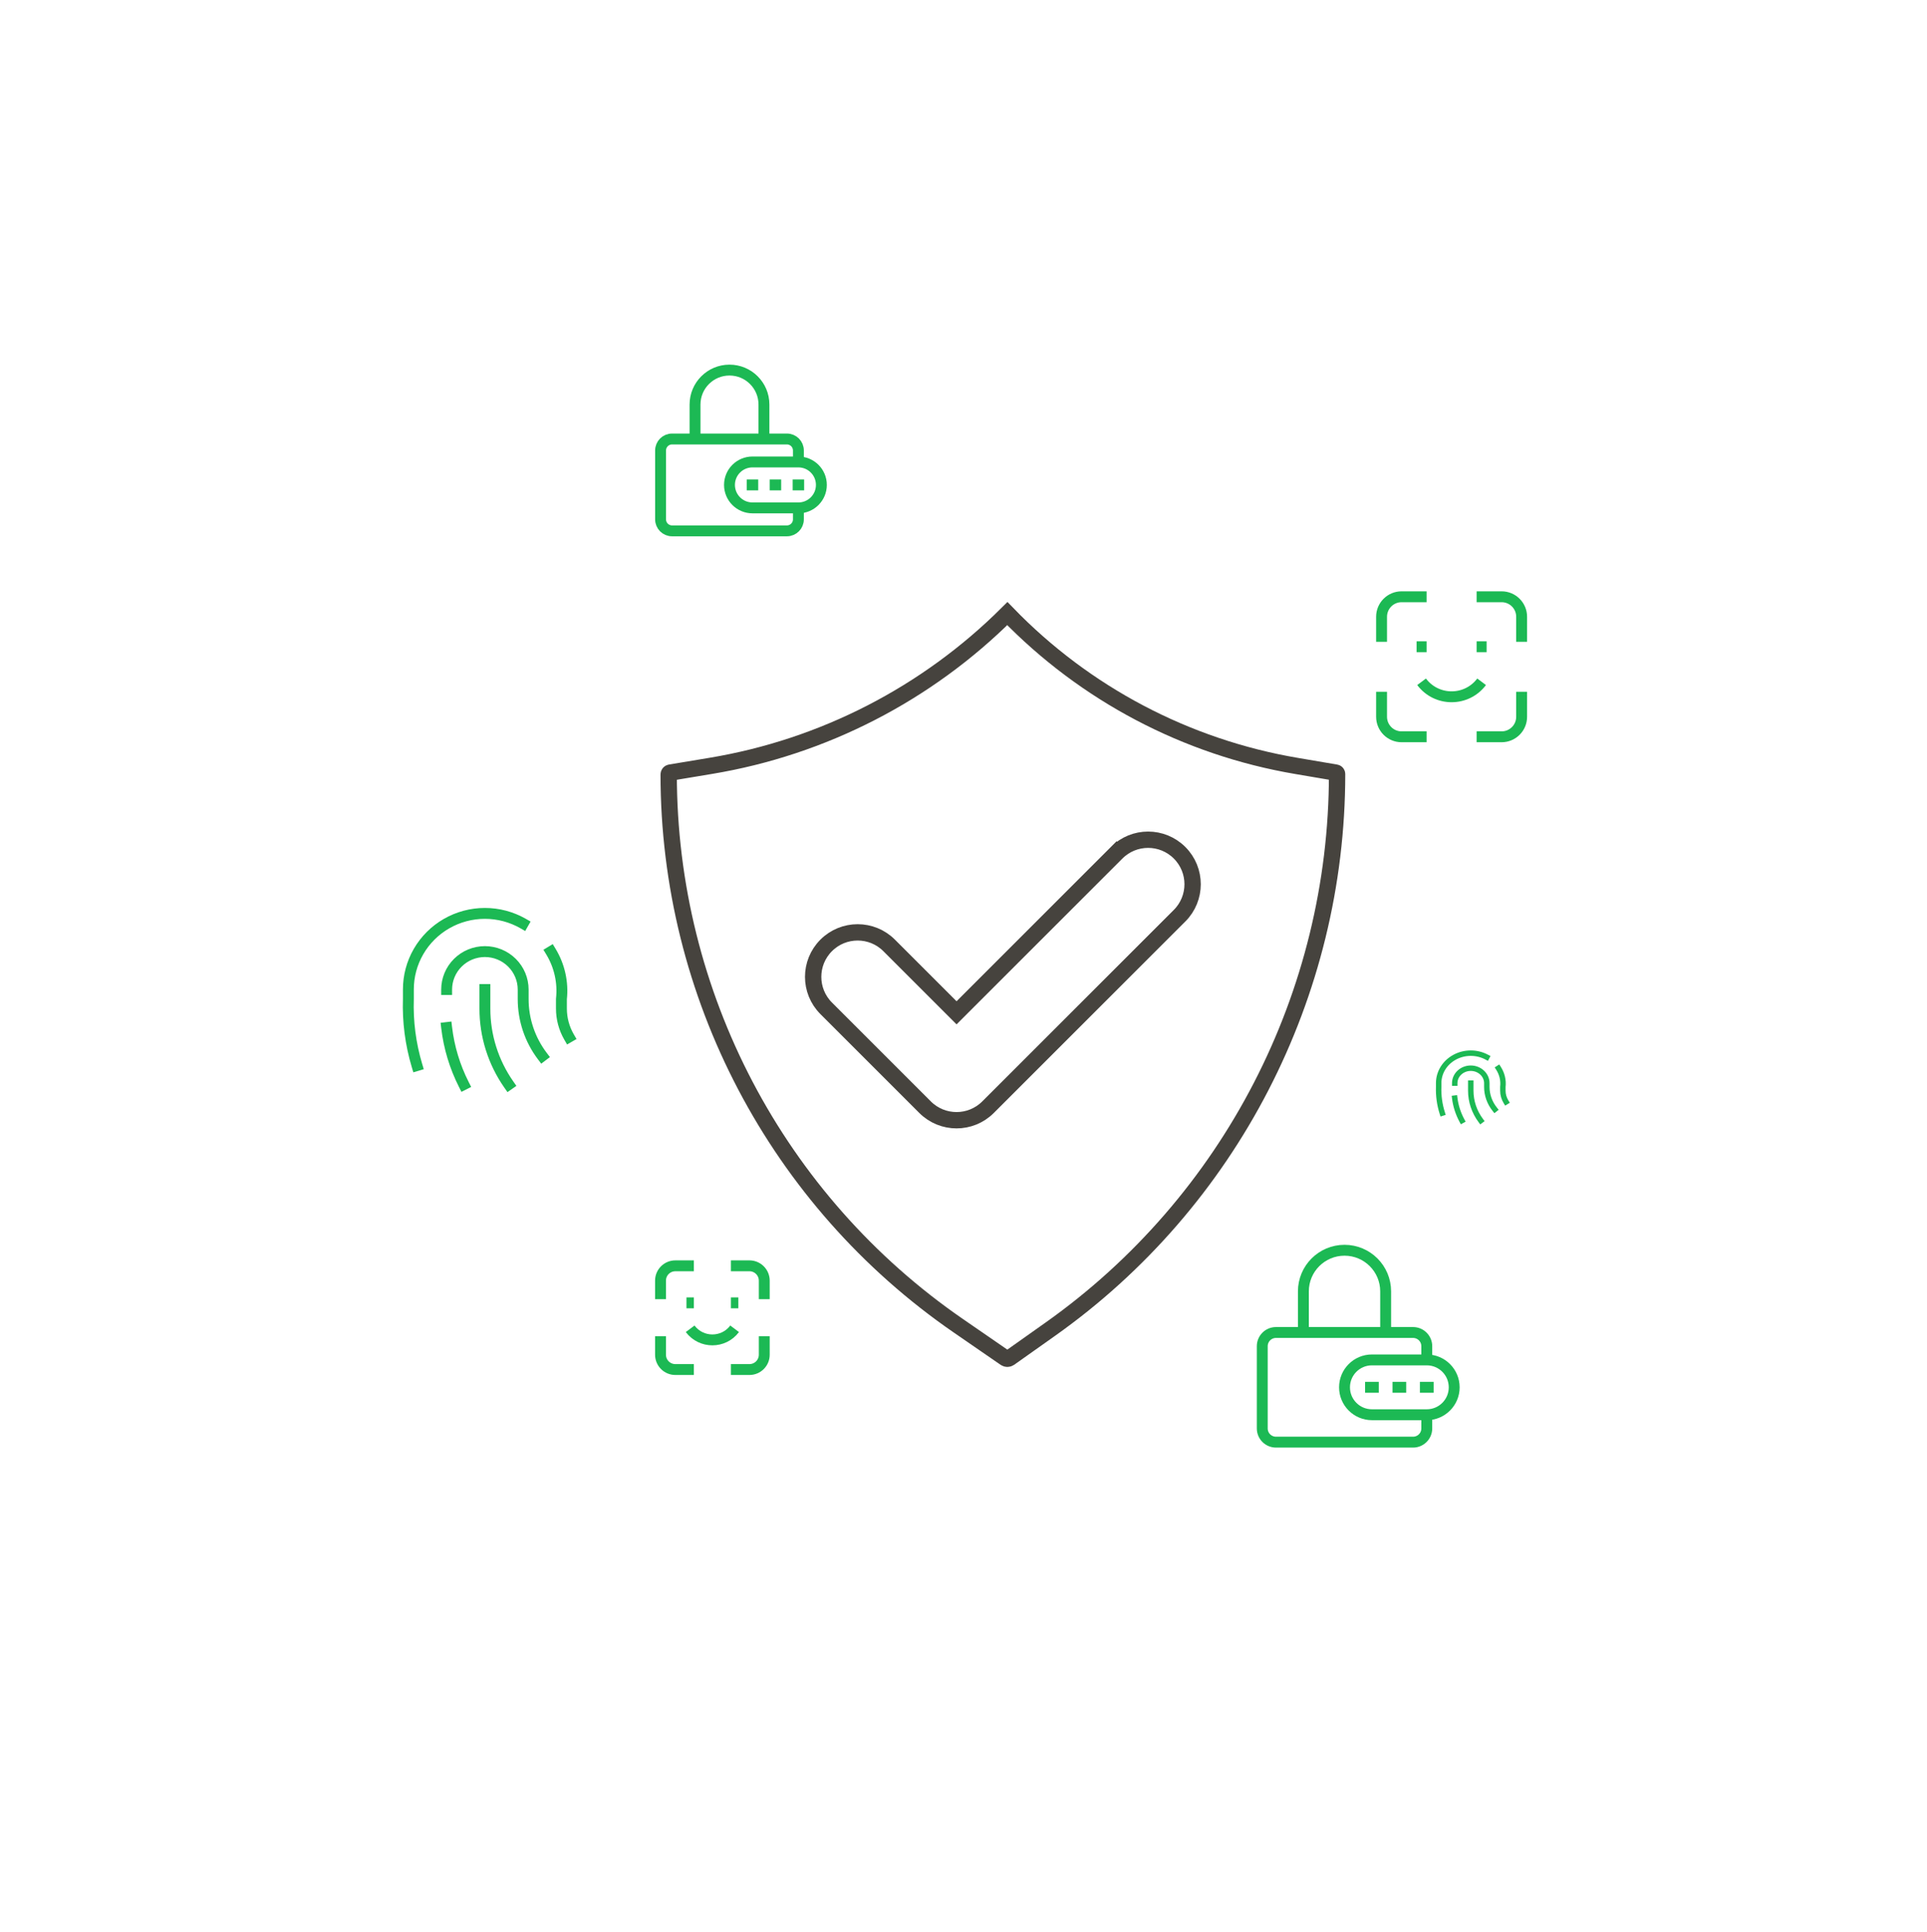 <svg width="354" height="355" viewBox="0 0 354 355" fill="none" xmlns="http://www.w3.org/2000/svg">
<g filter="url(#filter0_d_1459_3512)">
<rect x="35" y="32" width="284" height="285" rx="8" fill="white"/>
</g>
<path d="M262.106 249.873V247.354C262.106 245.964 260.979 244.836 259.588 244.836H234.402C233.011 244.836 231.884 245.964 231.884 247.354V262.466C231.884 263.857 233.011 264.984 234.402 264.984H259.588C260.979 264.984 262.106 263.857 262.106 262.466V259.947M262.106 249.873H252.032C249.25 249.873 246.995 252.128 246.995 254.91C246.995 257.692 249.25 259.947 252.032 259.947H262.106M262.106 249.873C264.888 249.873 267.144 252.128 267.144 254.91C267.144 257.692 264.888 259.947 262.106 259.947M239.439 244.836V237.28C239.439 233.107 242.822 229.725 246.995 229.725C251.168 229.725 254.551 233.107 254.551 237.28V244.836M260.847 254.91H263.366M255.81 254.91H258.329M250.773 254.91H253.292" stroke="#1CB954" stroke-width="2"/>
<path d="M146.671 84.881V82.771C146.671 81.606 145.727 80.661 144.561 80.661H123.46C122.294 80.661 121.35 81.606 121.35 82.771V95.432C121.35 96.597 122.294 97.542 123.46 97.542H144.561C145.727 97.542 146.671 96.597 146.671 95.432V93.322M146.671 84.881H138.231C135.9 84.881 134.01 86.771 134.01 89.101C134.01 91.432 135.9 93.322 138.231 93.322H146.671M146.671 84.881C149.002 84.881 150.892 86.771 150.892 89.101C150.892 91.432 149.002 93.322 146.671 93.322M127.68 80.661V74.33C127.68 70.834 130.514 68 134.01 68C137.507 68 140.341 70.834 140.341 74.33V80.661M145.616 89.101H147.726M141.396 89.101H143.506M137.176 89.101H139.286" stroke="#1CB954" stroke-width="2"/>
<path d="M101.203 174.847C102.793 177.467 103.472 180.532 103.136 183.572V185.317C103.134 187.154 103.619 188.96 104.542 190.552M82.05 181.827C82.05 179.976 82.791 178.201 84.109 176.892C85.427 175.583 87.215 174.847 89.079 174.847C90.943 174.847 92.731 175.583 94.049 176.892C95.367 178.201 96.108 179.976 96.108 181.827V183.572C96.108 187.348 97.341 191.022 99.622 194.042M89.079 181.827V185.317C89.073 190.307 90.606 195.179 93.472 199.277M82.05 188.807C82.48 192.454 83.551 195.998 85.213 199.277M76.603 195.787C75.417 191.827 74.883 187.702 75.021 183.572V181.827C75.015 179.374 75.659 176.961 76.89 174.834C78.121 172.706 79.895 170.939 82.033 169.709C84.172 168.479 86.598 167.831 89.069 167.829C91.54 167.828 93.968 168.473 96.108 169.7" stroke="#1CB954" stroke-width="2" stroke-linecap="square" stroke-linejoin="round"/>
<path d="M275.273 196.276C275.939 197.308 276.224 198.516 276.083 199.713V200.401C276.082 201.125 276.286 201.836 276.673 202.463M267.241 199.026C267.241 198.297 267.551 197.597 268.104 197.082C268.657 196.566 269.406 196.276 270.188 196.276C270.97 196.276 271.72 196.566 272.272 197.082C272.825 197.597 273.136 198.297 273.136 199.026V199.713C273.136 201.201 273.653 202.648 274.609 203.838M270.188 199.026V200.401C270.186 202.367 270.829 204.286 272.03 205.9M267.241 201.776C267.421 203.212 267.87 204.608 268.567 205.9M264.956 204.525C264.459 202.965 264.235 201.34 264.293 199.714V199.026C264.29 198.059 264.561 197.109 265.077 196.271C265.593 195.433 266.337 194.737 267.234 194.252C268.13 193.768 269.148 193.512 270.184 193.512C271.22 193.511 272.238 193.765 273.136 194.249" stroke="#1CB954" stroke-linecap="square" stroke-linejoin="round"/>
<path d="M260.234 118.84H262.072M271.261 118.84H273.099M261.153 125.272C263.91 128.948 269.424 128.948 272.18 125.272M253.802 117.921V113.326C253.802 111.296 255.447 109.651 257.477 109.651H262.072M253.802 127.11V131.705C253.802 133.735 255.447 135.381 257.477 135.381H262.072M271.261 109.651H275.856C277.886 109.651 279.532 111.296 279.532 113.326V117.921M271.261 135.381H275.856C277.886 135.381 279.532 133.735 279.532 131.705V127.11" stroke="#1CB954" stroke-width="2"/>
<path d="M126.105 239.391H127.466M134.273 239.391H135.634M126.785 244.156C128.827 246.878 132.912 246.878 134.954 244.156M121.34 238.71V235.307C121.34 233.803 122.559 232.584 124.063 232.584H127.466M121.34 245.517V248.921C121.34 250.424 122.559 251.643 124.063 251.643H127.466M134.273 232.584H137.676C139.18 232.584 140.399 233.803 140.399 235.307V238.71M134.273 251.643H137.676C139.18 251.643 140.399 250.424 140.399 248.921V245.517" stroke="#1CB954" stroke-width="2"/>
<path d="M122.84 142.295C122.84 142.129 122.96 141.988 123.123 141.96L130.601 140.717C151.203 137.289 170.264 127.483 185.055 112.742C199.326 127.49 217.933 137.297 238.167 140.735L245.416 141.967C245.538 141.987 245.631 142.095 245.631 142.224C245.631 182.734 225.981 220.838 192.923 244.247L185.44 249.546C185.213 249.706 184.911 249.708 184.682 249.55L176.017 243.576C142.722 220.619 122.84 182.738 122.84 142.295Z" stroke="#46433E" stroke-width="3"/>
<g filter="url(#filter1_d_1459_3512)">
<path d="M216.696 167.851L216.697 167.85C219.887 164.656 219.888 159.481 216.695 156.288L216.695 156.288C213.503 153.097 208.326 153.094 205.133 156.288L206.193 157.348L205.133 156.288L175.725 185.696L163.338 173.309C163.338 173.309 163.338 173.309 163.338 173.309C160.146 170.116 154.969 170.117 151.776 173.31C148.584 176.502 148.584 181.68 151.776 184.872C151.776 184.872 151.776 184.872 151.776 184.872L169.942 203.039L169.943 203.04C173.136 206.231 178.313 206.232 181.505 203.039C181.505 203.039 181.505 203.039 181.505 203.039L216.696 167.851Z" stroke="#46433E" stroke-width="3"/>
</g>
<defs>
<filter id="filter0_d_1459_3512" x="0" y="0" width="354" height="355" filterUnits="userSpaceOnUse" color-interpolation-filters="sRGB">
<feFlood flood-opacity="0" result="BackgroundImageFix"/>
<feColorMatrix in="SourceAlpha" type="matrix" values="0 0 0 0 0 0 0 0 0 0 0 0 0 0 0 0 0 0 127 0" result="hardAlpha"/>
<feMorphology radius="5" operator="dilate" in="SourceAlpha" result="effect1_dropShadow_1459_3512"/>
<feOffset dy="3"/>
<feGaussianBlur stdDeviation="15"/>
<feComposite in2="hardAlpha" operator="out"/>
<feColorMatrix type="matrix" values="0 0 0 0 0 0 0 0 0 0 0 0 0 0 0 0 0 0 0.08 0"/>
<feBlend mode="normal" in2="BackgroundImageFix" result="effect1_dropShadow_1459_3512"/>
<feBlend mode="normal" in="SourceGraphic" in2="effect1_dropShadow_1459_3512" result="shape"/>
</filter>
<filter id="filter1_d_1459_3512" x="147.882" y="152.394" width="72.707" height="54.94" filterUnits="userSpaceOnUse" color-interpolation-filters="sRGB">
<feFlood flood-opacity="0" result="BackgroundImageFix"/>
<feColorMatrix in="SourceAlpha" type="matrix" values="0 0 0 0 0 0 0 0 0 0 0 0 0 0 0 0 0 0 127 0" result="hardAlpha"/>
<feOffset dy="0.4"/>
<feComposite in2="hardAlpha" operator="out"/>
<feColorMatrix type="matrix" values="0 0 0 0 0 0 0 0 0 0 0 0 0 0 0 0 0 0 0.25 0"/>
<feBlend mode="normal" in2="BackgroundImageFix" result="effect1_dropShadow_1459_3512"/>
<feBlend mode="normal" in="SourceGraphic" in2="effect1_dropShadow_1459_3512" result="shape"/>
</filter>
</defs>
</svg>
